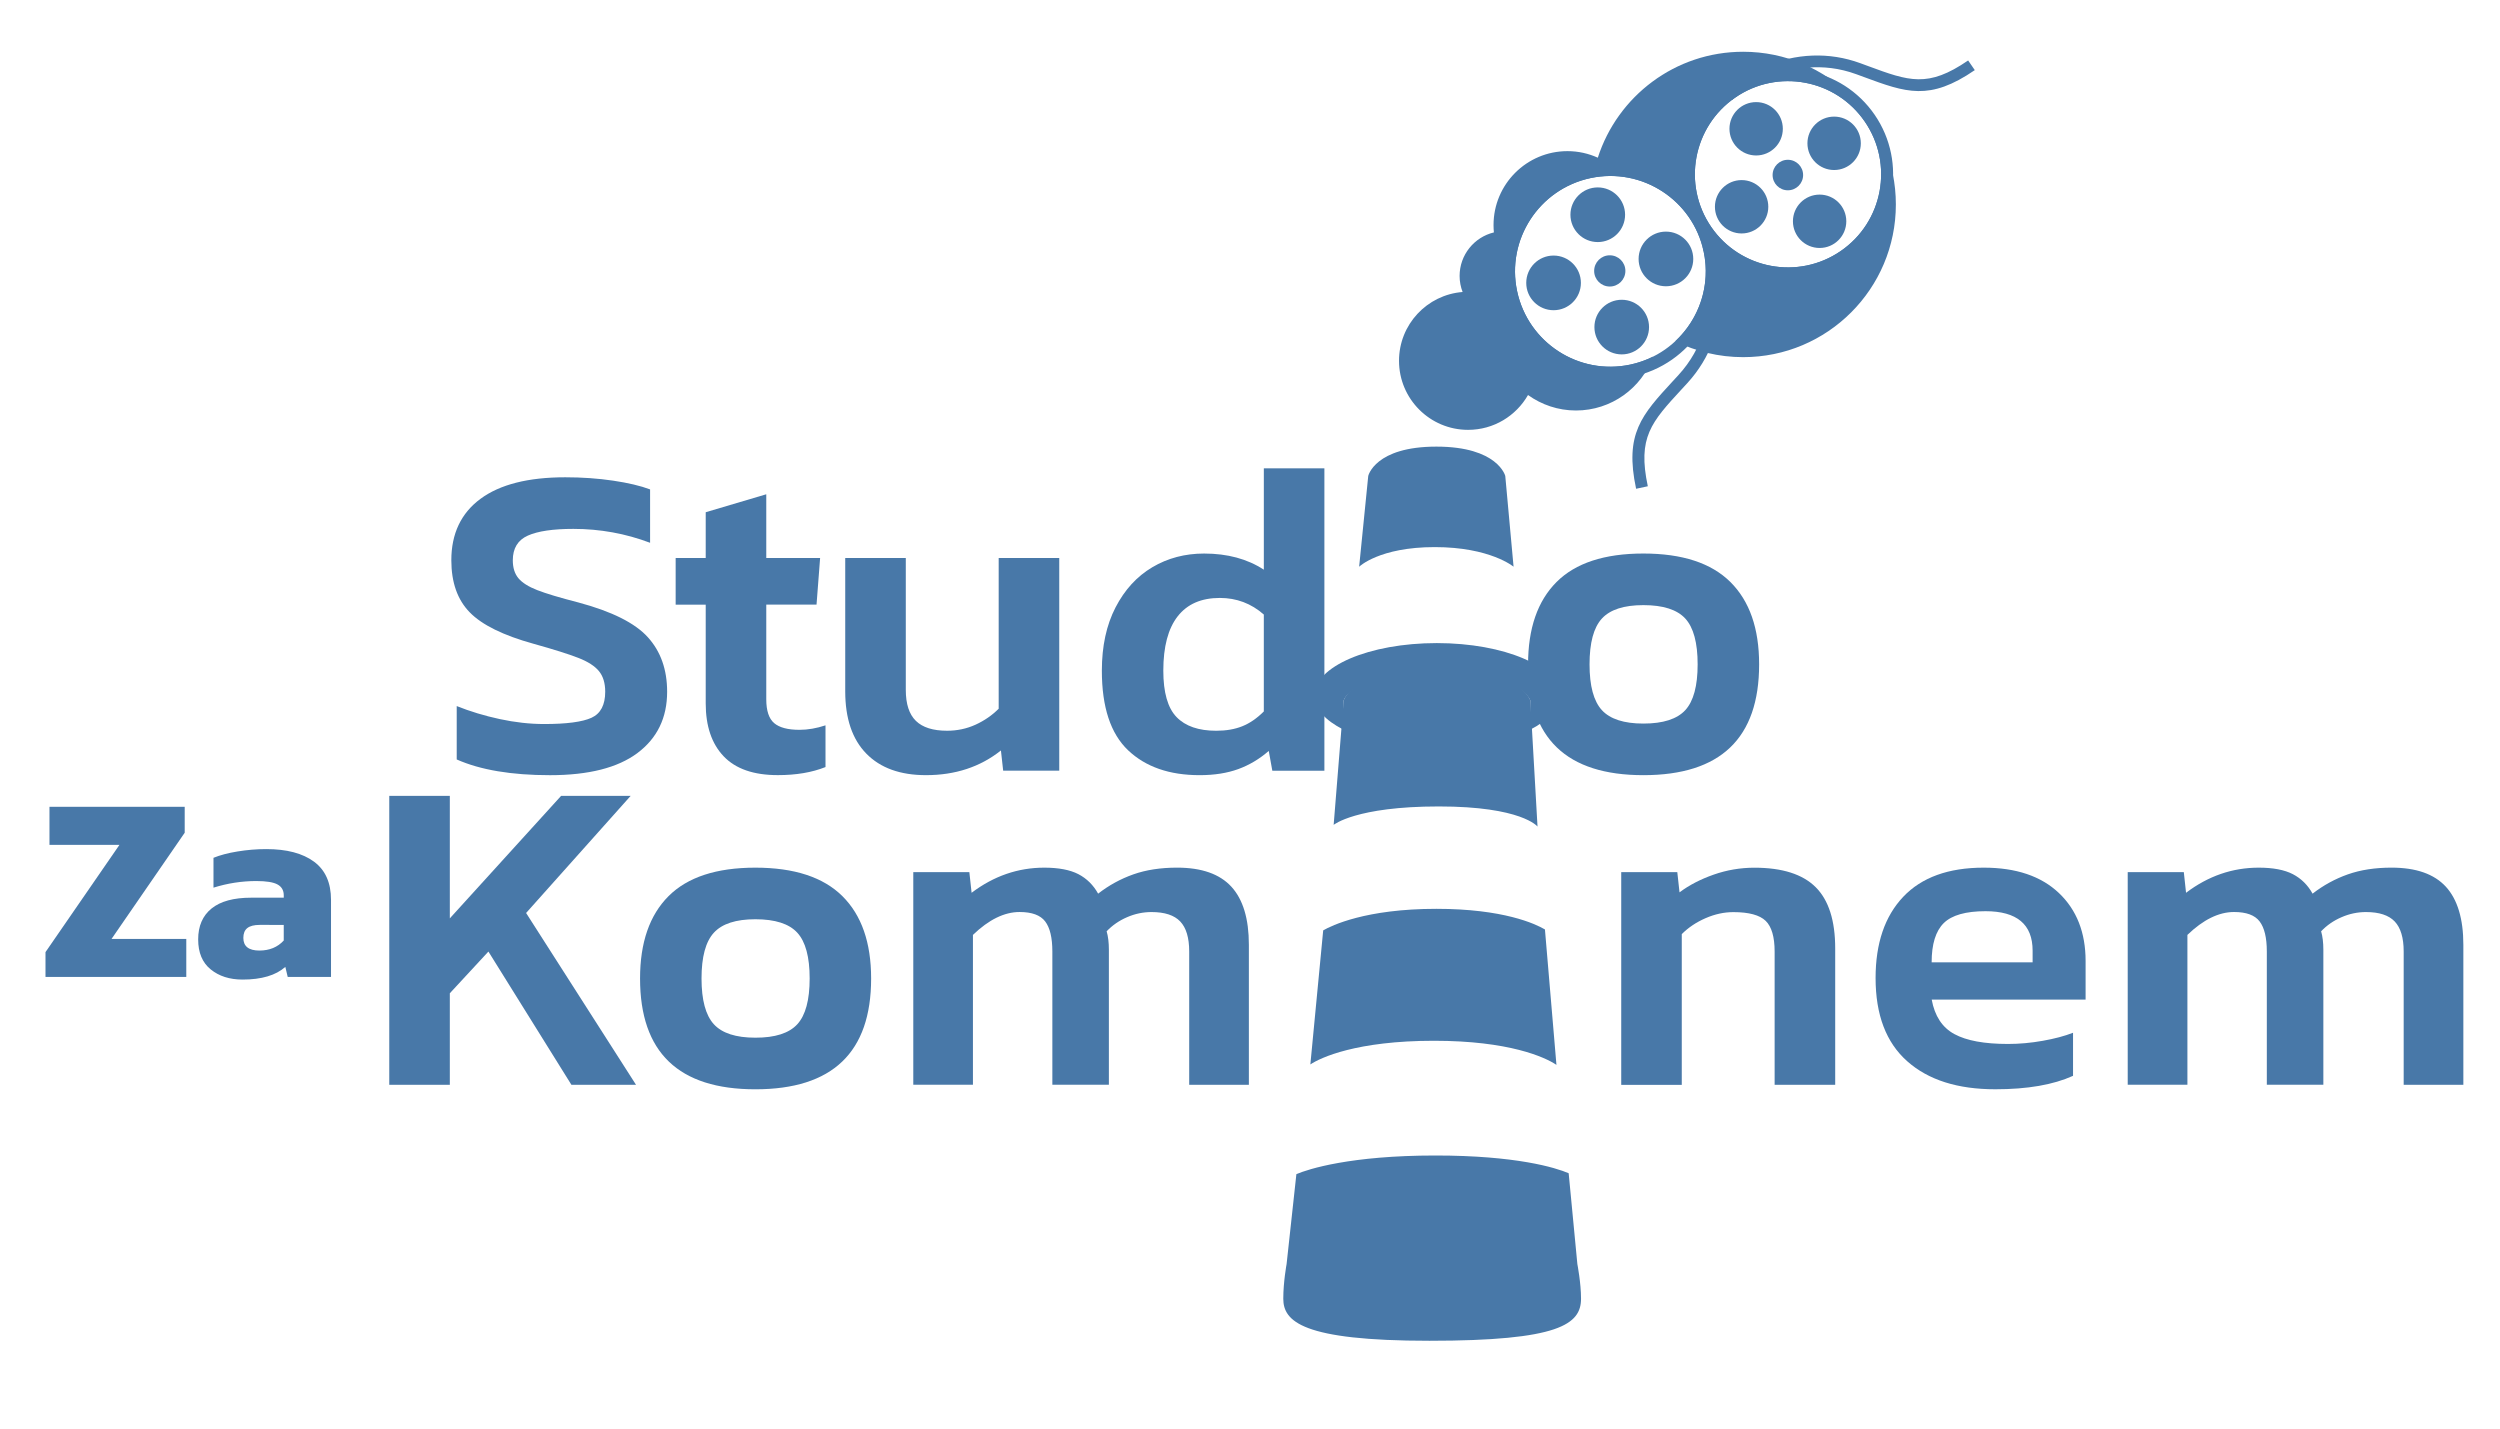 <?xml version="1.0" encoding="utf-8"?>
<!-- Generator: Adobe Illustrator 16.0.0, SVG Export Plug-In . SVG Version: 6.00 Build 0)  -->
<!DOCTYPE svg PUBLIC "-//W3C//DTD SVG 1.1//EN" "http://www.w3.org/Graphics/SVG/1.1/DTD/svg11.dtd">
<svg version="1.1" id="Layer_1" xmlns="http://www.w3.org/2000/svg" xmlns:xlink="http://www.w3.org/1999/xlink" x="0px" y="0px"
	 width="175px" height="100px" viewBox="0 0 175 100" enable-background="new 0 0 175 100" xml:space="preserve">

	<g>
		<path fill="#4878a8" d="M31.97,53.162v-3.737c0.942,0.377,1.947,0.681,3.015,0.911c1.067,0.23,2.104,0.346,3.109,0.346
			c1.57,0,2.674-0.146,3.313-0.439c0.638-0.293,0.958-0.9,0.958-1.822c0-0.606-0.147-1.088-0.44-1.444s-0.774-0.665-1.445-0.926
			c-0.67-0.262-1.717-0.592-3.14-0.989c-2.115-0.586-3.602-1.319-4.459-2.199c-0.859-0.879-1.288-2.093-1.288-3.644
			c0-1.863,0.681-3.297,2.042-4.302c1.36-1.005,3.339-1.507,5.936-1.507c1.172,0,2.287,0.079,3.344,0.235
			c1.057,0.157,1.921,0.361,2.591,0.613v3.737c-1.717-0.648-3.507-0.973-5.37-0.973c-1.424,0-2.486,0.157-3.188,0.47
			c-0.702,0.314-1.052,0.891-1.052,1.727c0,0.525,0.131,0.942,0.393,1.257c0.262,0.313,0.701,0.592,1.319,0.833
			c0.617,0.241,1.575,0.528,2.873,0.862c2.345,0.629,3.968,1.439,4.868,2.435c0.9,0.994,1.35,2.267,1.35,3.815
			c0,1.822-0.691,3.25-2.072,4.287c-1.382,1.036-3.423,1.555-6.124,1.555S33.624,53.896,31.97,53.162z"/>
		<path fill="#4878a8" d="M50.656,52.941c-0.838-0.879-1.256-2.114-1.256-3.706v-6.91h-2.104v-3.265H49.4v-3.204l4.239-1.257v4.46
			h3.769l-0.251,3.265h-3.518v6.626c0,0.797,0.183,1.352,0.55,1.666c0.366,0.313,0.958,0.471,1.774,0.471
			c0.586,0,1.193-0.105,1.822-0.314v2.92c-0.942,0.377-2.053,0.565-3.329,0.565C52.76,54.262,51.493,53.82,50.656,52.941z"/>
		<path fill="#4878a8" d="M60.643,52.754c-0.985-1.005-1.477-2.46-1.477-4.364v-9.328h4.24v9.233c0,0.984,0.235,1.706,0.707,2.167
			c0.471,0.46,1.198,0.69,2.183,0.69c0.711,0,1.376-0.143,1.994-0.424c0.618-0.284,1.157-0.654,1.618-1.117v-10.55h4.24v14.885
			h-3.926l-0.157-1.413c-1.445,1.151-3.193,1.728-5.245,1.728C63.019,54.262,61.626,53.759,60.643,52.754z"/>
		<path fill="#4878a8" d="M78.967,52.52c-1.225-1.164-1.837-3.021-1.837-5.576c0-1.716,0.319-3.191,0.958-4.427
			c0.639-1.236,1.496-2.172,2.575-2.811c1.078-0.639,2.288-0.958,3.627-0.958c1.633,0,3.026,0.377,4.178,1.13v-7.096h4.239v21.167
			h-3.645l-0.25-1.385c-0.649,0.566-1.361,0.99-2.136,1.273c-0.775,0.282-1.676,0.424-2.702,0.424
			C81.861,54.262,80.192,53.682,78.967,52.52z M86.959,50.838c0.523-0.209,1.026-0.554,1.508-1.036v-6.784
			c-0.88-0.775-1.906-1.162-3.078-1.162c-1.298,0-2.282,0.429-2.952,1.288s-1.005,2.125-1.005,3.799
			c0,1.528,0.309,2.613,0.927,3.252c0.618,0.639,1.543,0.958,2.779,0.958C85.83,51.152,86.437,51.048,86.959,50.838z"/>
		<path fill="#4878a8" d="M106.965,46.505c0-2.513,0.664-4.433,1.993-5.764c1.329-1.329,3.354-1.994,6.078-1.994
			c2.72,0,4.752,0.665,6.091,1.994c1.342,1.331,2.012,3.25,2.012,5.764c0,5.173-2.701,7.757-8.103,7.757
			C109.654,54.262,106.965,51.678,106.965,46.505z M117.973,49.708c0.574-0.628,0.862-1.695,0.862-3.203
			c0-1.508-0.288-2.576-0.862-3.204c-0.576-0.629-1.556-0.942-2.937-0.942c-1.36,0-2.33,0.313-2.906,0.942
			c-0.575,0.628-0.862,1.695-0.862,3.204c0,1.507,0.287,2.575,0.862,3.203c0.576,0.628,1.546,0.942,2.906,0.942
			C116.417,50.65,117.396,50.335,117.973,49.708z"/>
		<path fill="#4878a8" d="M27.249,55.712h4.239v8.573l7.789-8.573h4.868l-7.318,8.197l7.694,12.026h-4.522l-5.81-9.326l-2.701,2.92
			v6.406h-4.239V55.712z"/>
		<path fill="#4878a8" d="M44.804,68.494c0-2.514,0.665-4.434,1.994-5.764c1.33-1.328,3.355-1.994,6.077-1.994
			s4.753,0.666,6.093,1.994c1.34,1.33,2.011,3.25,2.011,5.764c0,5.172-2.702,7.757-8.104,7.757
			C47.495,76.251,44.804,73.666,44.804,68.494z M55.812,71.697c0.576-0.629,0.864-1.696,0.864-3.203
			c0-1.508-0.288-2.575-0.864-3.203c-0.576-0.629-1.555-0.943-2.937-0.943c-1.361,0-2.329,0.314-2.905,0.943
			c-0.576,0.628-0.863,1.695-0.863,3.203c0,1.507,0.287,2.574,0.863,3.203c0.576,0.628,1.543,0.941,2.905,0.941
			C54.257,72.641,55.235,72.325,55.812,71.697z"/>
		<path fill="#4878a8" d="M63.93,61.051h3.925l0.157,1.444c1.55-1.173,3.246-1.759,5.088-1.759c1.005,0,1.8,0.152,2.387,0.455
			c0.585,0.306,1.047,0.76,1.382,1.365c0.753-0.586,1.575-1.035,2.465-1.35s1.91-0.471,3.062-0.471c1.717,0,2.984,0.445,3.8,1.334
			c0.816,0.891,1.225,2.246,1.225,4.066v9.799h-4.177v-9.328c0-0.963-0.209-1.662-0.628-2.103c-0.419-0.44-1.089-0.659-2.01-0.659
			c-0.586,0-1.157,0.119-1.712,0.36c-0.555,0.239-1.031,0.569-1.429,0.987c0.104,0.356,0.157,0.785,0.157,1.289v9.451h-3.957v-9.326
			c0-0.963-0.167-1.664-0.502-2.104c-0.335-0.441-0.933-0.66-1.791-0.66c-1.067,0-2.157,0.533-3.266,1.602v10.488H63.93V61.051z"/>
		<path fill="#4878a8" d="M113.486,61.051h3.925l0.155,1.414c0.67-0.503,1.468-0.917,2.389-1.24
			c0.921-0.324,1.873-0.486,2.857-0.486c1.947,0,3.375,0.455,4.287,1.365c0.91,0.91,1.365,2.34,1.365,4.287v9.547h-4.24v-9.328
			c0-1.024-0.209-1.742-0.627-2.15c-0.42-0.406-1.173-0.611-2.263-0.611c-0.647,0-1.297,0.141-1.946,0.424
			c-0.648,0.283-1.203,0.653-1.664,1.115v10.551h-4.238V61.051L113.486,61.051z"/>
		<path fill="#4878a8" d="M133.506,74.288c-1.477-1.308-2.215-3.25-2.215-5.826c0-2.428,0.645-4.323,1.934-5.685
			c1.287-1.359,3.164-2.041,5.637-2.041c2.261,0,4.015,0.592,5.261,1.775c1.245,1.182,1.869,2.768,1.869,4.758v2.701h-10.773
			c0.209,1.149,0.738,1.957,1.589,2.416c0.846,0.461,2.098,0.691,3.75,0.691c0.797,0,1.607-0.073,2.436-0.221
			c0.826-0.146,1.533-0.334,2.119-0.563v3.015c-1.383,0.627-3.192,0.941-5.435,0.941C137.039,76.251,134.98,75.598,133.506,74.288z
			 M142.283,67.363v-0.816c0-1.842-1.1-2.763-3.297-2.763c-1.383,0-2.356,0.276-2.922,0.831c-0.564,0.556-0.849,1.471-0.849,2.748
			H142.283z"/>
		<path fill="#4878a8" d="M148.941,61.051h3.926l0.156,1.444c1.549-1.173,3.244-1.759,5.088-1.759c1.005,0,1.801,0.152,2.387,0.455
			c0.586,0.306,1.047,0.76,1.382,1.365c0.755-0.586,1.575-1.035,2.466-1.35s1.91-0.471,3.063-0.471c1.716,0,2.981,0.445,3.8,1.334
			c0.814,0.891,1.225,2.246,1.225,4.066v9.799h-4.177v-9.328c0-0.963-0.21-1.662-0.628-2.103c-0.42-0.44-1.09-0.659-2.011-0.659
			c-0.586,0-1.157,0.119-1.711,0.36c-0.556,0.239-1.031,0.569-1.429,0.987c0.104,0.356,0.156,0.785,0.156,1.289v9.451h-3.957v-9.326
			c0-0.963-0.168-1.664-0.504-2.104c-0.334-0.441-0.931-0.66-1.79-0.66c-1.067,0-2.155,0.533-3.265,1.602v10.488h-4.178V61.051
			L148.941,61.051z"/>
		<path fill="#4878a8" d="M3.185,66.648l5.177-7.508H3.463v-2.662h9.466v1.813l-5.121,7.433h5.232v2.662H3.185V66.648z"/>
		<path fill="#4878a8" d="M14.75,67.859c-0.586-0.475-0.878-1.174-0.878-2.1c0-0.938,0.311-1.656,0.934-2.162
			s1.55-0.759,2.783-0.759h2.274v-0.166c0-0.346-0.145-0.599-0.435-0.758c-0.29-0.161-0.786-0.241-1.488-0.241
			c-1.011,0-2.01,0.155-2.996,0.463v-2.089c0.456-0.187,1.017-0.335,1.682-0.444c0.666-0.11,1.338-0.166,2.015-0.166
			c1.43,0,2.543,0.293,3.338,0.879s1.192,1.477,1.192,2.672v5.398H20.14l-0.167-0.703c-0.666,0.592-1.664,0.887-2.995,0.887
			C16.078,68.57,15.335,68.334,14.75,67.859z M19.862,65.836v-1.093H18.18c-0.394,0-0.684,0.075-0.869,0.223
			s-0.277,0.376-0.277,0.685c0,0.593,0.376,0.888,1.128,0.888C18.864,66.537,19.431,66.305,19.862,65.836z"/>
		<path fill="#4878a8" d="M122.023,3.623c-4.762,0-8.793,3.114-10.176,7.416c-0.648-0.293-1.367-0.459-2.125-0.459
			c-2.857,0-5.175,2.317-5.175,5.174c0,0.173,0.009,0.345,0.025,0.515c-1.376,0.332-2.4,1.57-2.4,3.048
			c0,0.396,0.076,0.774,0.21,1.123c-2.49,0.195-4.451,2.275-4.451,4.815c0,2.67,2.164,4.835,4.834,4.835
			c1.799,0,3.363-0.982,4.196-2.438c0.946,0.678,2.103,1.083,3.354,1.083c2.483,0,4.595-1.571,5.404-3.772
			c-0.496,0.248-1.031,0.438-1.601,0.56c-3.604,0.769-7.151-1.529-7.92-5.135s1.53-7.151,5.134-7.92
			c3.605-0.769,7.152,1.531,7.921,5.135c0.509,2.382-0.323,4.738-1.985,6.283c1.433,0.712,3.045,1.115,4.754,1.115
			c5.9,0,10.688-4.785,10.688-10.688C132.711,8.409,127.925,3.623,122.023,3.623z M128.848,17.574
			c-2.969,2.037-7.024,1.281-9.063-1.687c-2.036-2.969-1.279-7.027,1.688-9.062c2.969-2.038,7.026-1.281,9.063,1.687
			C132.572,11.481,131.816,15.539,128.848,17.574z"/>
		<path fill="#4878a8" d="M107.626,57.859l-0.503-8.829c0,0-0.699-2.286-6.566-2.286c-5.869,0-6.498,2.286-6.498,2.286l-0.703,8.712
			c0,0,1.543-1.291,7.357-1.291S107.626,57.859,107.626,57.859z"/>
		<path fill="#4878a8" d="M100.576,45.016c-4.735,0-8.575,1.646-8.575,3.678c0,0.904,0.763,1.732,2.022,2.373l0.035-2.034
			c0,0,0.627-2.072,6.496-2.072c5.868,0,6.567,2.072,6.567,2.072l0.004,2.036c1.263-0.64,2.024-1.468,2.024-2.375
			C109.15,46.662,105.313,45.016,100.576,45.016z"/>
		<path fill="#4878a8" d="M105.95,39.67l-0.581-6.354c0,0-0.514-2.053-4.821-2.053c-4.31,0-4.771,2.053-4.771,2.053l-0.637,6.356
			c0,0,1.405-1.375,5.291-1.375C104.316,38.297,105.95,39.67,105.95,39.67z"/>

			<path fill="#4878a8" d="M100.548,63.618c-4.954,0-7.346,1.175-7.924,1.508l-0.899,9.386c0.705-0.476,3.233-1.658,8.653-1.658
				c5.254,0,7.774,1.146,8.573,1.688l-0.805-9.48C107.469,64.664,105.229,63.618,100.548,63.618z"/>
			<path fill="#4878a8" d="M110.415,88.482l-0.608-6.355c-0.916-0.396-3.69-1.242-9.332-1.242c-5.933,0-8.896,0.948-9.728,1.305
				l-0.685,6.293c0,0-0.232,1.248-0.232,2.424c0,1.582,1.307,2.947,10.23,2.947c9.09,0,10.612-1.16,10.612-2.947
				C110.674,89.822,110.415,88.482,110.415,88.482z"/>

		<path fill="#4878a8" d="M120.096,17.422c-0.867-4.068-4.869-6.663-8.938-5.795c-4.068,0.868-6.663,4.869-5.796,8.939
			c0.867,4.069,4.871,6.665,8.938,5.796C118.369,25.493,120.964,21.491,120.096,17.422z M114.121,25.521
			c-3.605,0.769-7.15-1.529-7.92-5.135c-0.77-3.606,1.529-7.151,5.134-7.92s7.151,1.531,7.921,5.135
			C120.025,21.207,117.727,24.752,114.121,25.521z"/>
		<circle fill="#4878a8" cx="116.615" cy="18.126" r="1.913"/>
		<circle fill="#4878a8" cx="108.75" cy="19.802" r="1.913"/>
		<circle fill="#4878a8" cx="113.521" cy="22.896" r="1.912"/>
		<circle fill="#4878a8" cx="112.684" cy="18.964" r="1.093"/>
		<circle fill="#4878a8" cx="111.843" cy="15.032" r="1.913"/>

			<path fill="#4878a8" d="M114.527,34.214c-0.821-3.851,0.387-5.162,2.578-7.541c0.127-0.138,0.259-0.28,0.393-0.426
				c3.499-3.823,1.713-8.861,1.695-8.911l0.789-0.29c0.021,0.057,0.511,1.408,0.531,3.286c0.027,2.498-0.801,4.739-2.396,6.482
				c-0.135,0.147-0.268,0.29-0.395,0.429c-2.133,2.314-3.104,3.37-2.375,6.796L114.527,34.214z"/>

			<path fill="#4878a8" d="M131.229,8.038c-2.299-3.351-6.877-4.203-10.229-1.904c-3.351,2.297-4.203,6.877-1.905,10.228
				c2.299,3.35,6.879,4.204,10.229,1.905C132.674,15.968,133.525,11.389,131.229,8.038z M128.848,17.574
				c-2.969,2.037-7.024,1.281-9.063-1.687c-2.036-2.969-1.279-7.027,1.688-9.062c2.969-2.038,7.026-1.281,9.063,1.687
				C132.572,11.481,131.816,15.539,128.848,17.574z"/>
			<circle fill="#4878a8" cx="122.93" cy="9.015" r="1.868"/>
			<circle fill="#4878a8" cx="127.373" cy="15.49" r="1.868"/>
			<circle fill="#4878a8" cx="128.389" cy="10.032" r="1.869"/>
			<circle fill="#4878a8" cx="125.15" cy="12.253" r="1.068"/>
			<circle fill="#4878a8" cx="121.913" cy="14.474" r="1.868"/>

				<path fill="#4878a8" d="M121.259,6.98l-0.557-0.604c0.044-0.04,1.081-0.985,2.769-1.704c2.246-0.956,4.577-1.042,6.744-0.251
					c0.186,0.067,0.361,0.133,0.534,0.197c2.884,1.064,4.199,1.549,7.021-0.386l0.465,0.677c-3.172,2.176-4.805,1.574-7.771,0.479
					c-0.17-0.064-0.348-0.129-0.53-0.195C125.166,3.453,121.297,6.945,121.259,6.98z"/>



</g>
</svg>

